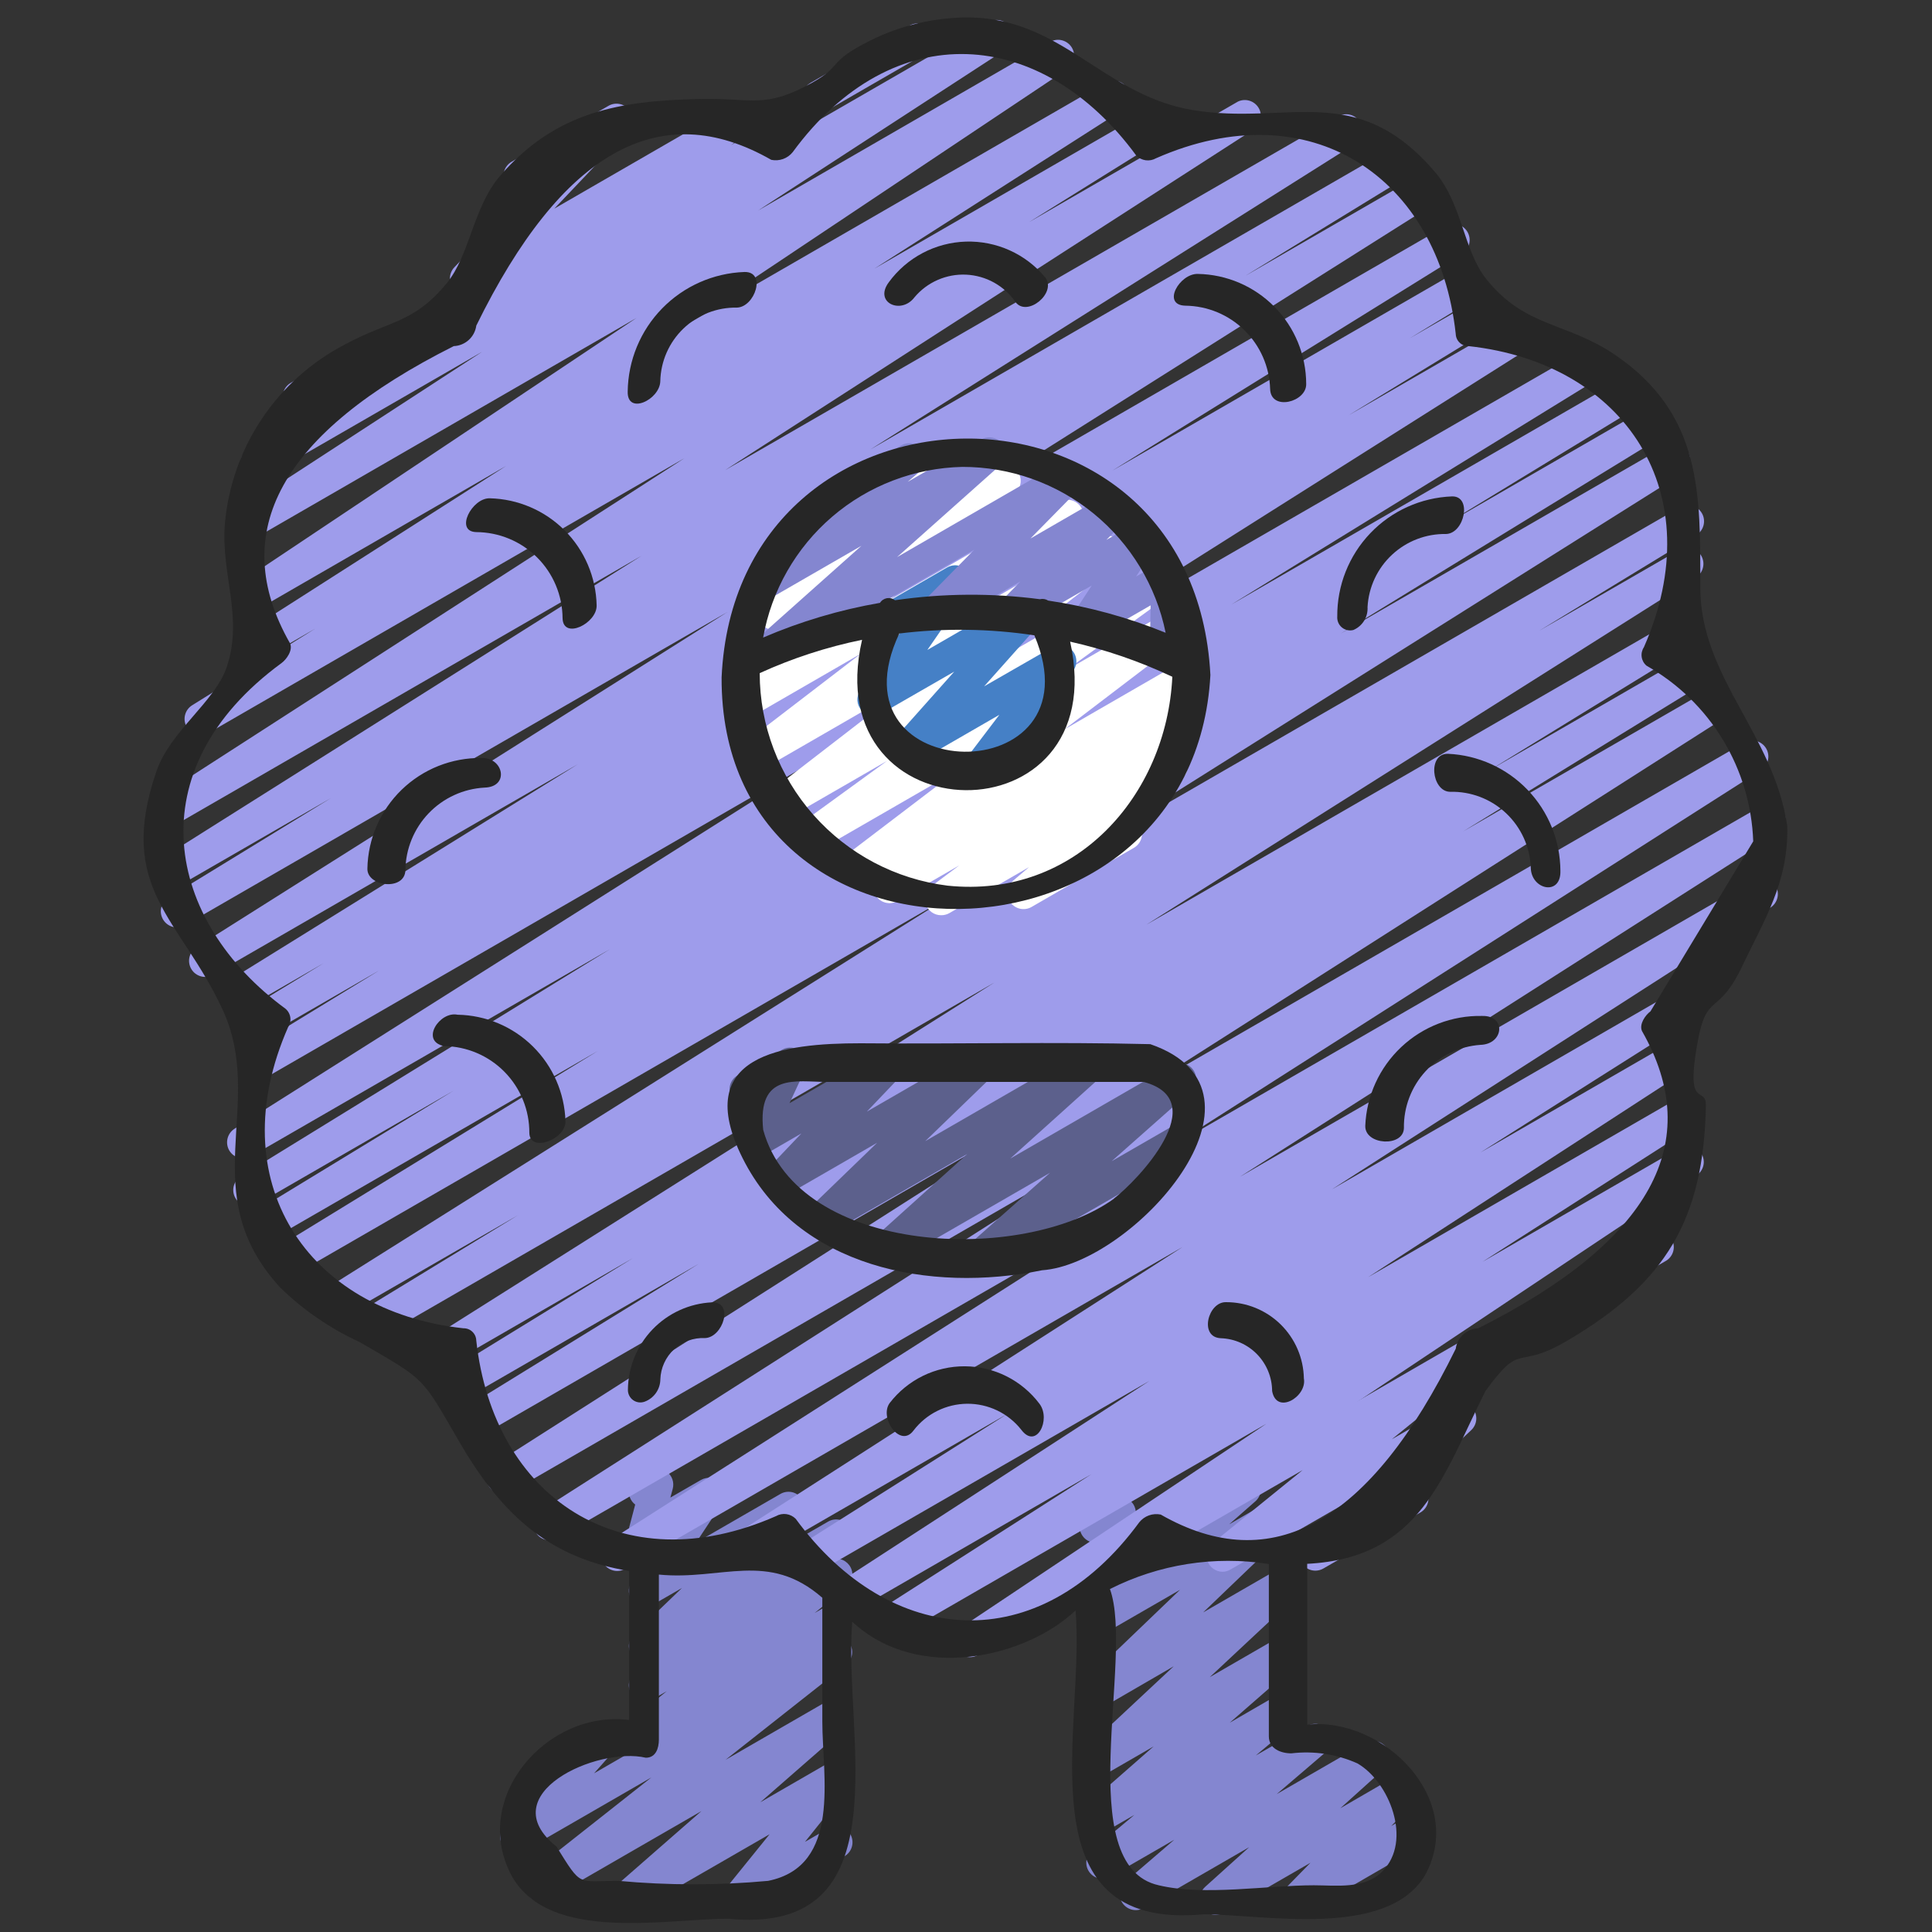 <?xml version="1.0" encoding="UTF-8"?>
<svg xmlns="http://www.w3.org/2000/svg" width="128" height="128" viewBox="0 0 128 128" fill="none">
  <rect x="0" y="0" width="128" height="128" fill="#333333" stroke="none"/>
  <path d="M41.442 126.869C41.225 126.87 41.013 126.803 40.834 126.68C40.655 126.556 40.519 126.381 40.442 126.177C40.366 125.974 40.353 125.752 40.407 125.541C40.46 125.331 40.576 125.141 40.74 124.998L46.472 119.989L36.358 125.826C36.125 125.96 35.85 126 35.588 125.94C35.326 125.879 35.097 125.722 34.946 125.5C34.795 125.277 34.733 125.006 34.774 124.74C34.814 124.474 34.953 124.234 35.164 124.066L43.155 117.76L34.737 122.618C34.518 122.744 34.261 122.789 34.012 122.744C33.763 122.698 33.538 122.566 33.378 122.37C33.218 122.174 33.133 121.927 33.138 121.674C33.143 121.421 33.238 121.177 33.406 120.988L35.262 118.891C35.05 118.848 34.856 118.742 34.706 118.586C34.556 118.431 34.456 118.233 34.421 118.02C34.385 117.806 34.416 117.587 34.508 117.392C34.599 117.196 34.749 117.033 34.935 116.924L39.334 114.383C39.553 114.256 39.81 114.212 40.059 114.257C40.308 114.302 40.533 114.435 40.693 114.63C40.854 114.827 40.94 115.074 40.935 115.328C40.93 115.582 40.834 115.825 40.666 116.015L39.358 117.487L54.869 108.527C55.102 108.396 55.377 108.357 55.637 108.418C55.897 108.48 56.125 108.637 56.275 108.858C56.425 109.08 56.487 109.35 56.447 109.614C56.408 109.879 56.27 110.119 56.062 110.287L48.068 116.593L54.869 112.668C55.099 112.534 55.37 112.491 55.63 112.547C55.89 112.602 56.119 112.753 56.274 112.969C56.428 113.185 56.497 113.451 56.465 113.715C56.434 113.979 56.305 114.222 56.105 114.396L50.372 119.405L54.869 116.809C55.085 116.685 55.336 116.641 55.581 116.683C55.825 116.726 56.048 116.852 56.209 117.04C56.371 117.229 56.461 117.468 56.465 117.716C56.47 117.964 56.387 118.206 56.233 118.4L53.333 122.027L54.842 121.158C54.963 121.081 55.099 121.029 55.241 121.006C55.383 120.983 55.528 120.988 55.668 121.023C55.807 121.057 55.939 121.119 56.054 121.205C56.169 121.292 56.265 121.4 56.337 121.525C56.409 121.649 56.455 121.787 56.473 121.93C56.49 122.073 56.478 122.218 56.438 122.356C56.398 122.494 56.331 122.623 56.239 122.734C56.148 122.845 56.036 122.937 55.908 123.004L49.438 126.72C49.222 126.845 48.97 126.89 48.725 126.848C48.48 126.806 48.257 126.68 48.095 126.491C47.933 126.302 47.842 126.063 47.838 125.814C47.834 125.565 47.917 125.323 48.072 125.129L50.987 121.525L41.975 126.72C41.814 126.817 41.63 126.868 41.442 126.869Z" fill="#8486D0"></path>
  <path d="M42.731 115.65C42.51 115.65 42.295 115.582 42.115 115.454C41.935 115.327 41.799 115.147 41.725 114.939C41.652 114.731 41.645 114.505 41.705 114.293C41.765 114.081 41.889 113.892 42.061 113.754L44.171 112.047L43.264 112.572C43.03 112.707 42.754 112.749 42.49 112.688C42.227 112.628 41.996 112.469 41.845 112.245C41.694 112.021 41.634 111.748 41.676 111.481C41.718 111.214 41.861 110.974 42.074 110.807L43.008 110.076C42.803 110.129 42.586 110.121 42.385 110.052C42.184 109.983 42.009 109.856 41.88 109.687C41.723 109.479 41.648 109.221 41.669 108.961C41.689 108.701 41.805 108.458 41.992 108.277L45.18 105.21L43.26 106.315C43.052 106.434 42.81 106.48 42.572 106.445C42.335 106.41 42.117 106.296 41.952 106.121C41.788 105.947 41.687 105.722 41.666 105.483C41.645 105.244 41.705 105.005 41.837 104.804L43.586 102.161L43.26 102.349C43.077 102.454 42.868 102.503 42.658 102.489C42.447 102.475 42.246 102.4 42.079 102.272C41.912 102.144 41.786 101.969 41.718 101.77C41.65 101.571 41.642 101.356 41.696 101.152L42.084 99.68C41.97 99.594 41.875 99.485 41.805 99.36C41.664 99.115 41.626 98.825 41.698 98.552C41.771 98.28 41.949 98.047 42.193 97.905L43.006 97.436C43.188 97.33 43.398 97.281 43.608 97.294C43.818 97.308 44.02 97.383 44.187 97.511C44.355 97.639 44.481 97.813 44.549 98.012C44.617 98.212 44.625 98.427 44.572 98.63L44.414 99.219L46.441 98.05C46.648 97.931 46.891 97.885 47.128 97.92C47.365 97.955 47.584 98.069 47.748 98.244C47.913 98.418 48.014 98.643 48.034 98.882C48.055 99.121 47.995 99.36 47.864 99.561L46.114 102.204L51.688 98.987C51.914 98.851 52.182 98.803 52.441 98.853C52.699 98.903 52.93 99.047 53.089 99.257C53.248 99.467 53.324 99.728 53.302 99.991C53.279 100.253 53.161 100.498 52.968 100.678L49.786 103.742L54.876 100.804C55.109 100.672 55.384 100.633 55.645 100.695C55.906 100.756 56.134 100.914 56.284 101.136C56.434 101.358 56.495 101.629 56.455 101.894C56.414 102.159 56.276 102.399 56.066 102.566L55.127 103.302C55.364 103.238 55.615 103.257 55.839 103.356C56.062 103.455 56.245 103.628 56.357 103.845C56.469 104.063 56.502 104.313 56.451 104.552C56.401 104.792 56.269 105.007 56.079 105.161L53.969 106.867L54.876 106.345C55.12 106.217 55.403 106.189 55.667 106.265C55.932 106.342 56.156 106.518 56.294 106.756C56.431 106.994 56.472 107.276 56.406 107.543C56.341 107.811 56.175 108.042 55.942 108.19L43.27 115.505C43.107 115.601 42.92 115.651 42.731 115.65Z" fill="#8486D0"></path>
  <path d="M80.557 126.869C80.341 126.869 80.131 126.804 79.953 126.682C79.775 126.56 79.639 126.387 79.562 126.186C79.484 125.984 79.47 125.765 79.52 125.555C79.57 125.345 79.682 125.156 79.842 125.011L82.76 122.381L75.782 126.409C75.552 126.541 75.281 126.583 75.022 126.526C74.762 126.469 74.534 126.318 74.38 126.101C74.226 125.885 74.159 125.619 74.191 125.355C74.223 125.092 74.353 124.85 74.554 124.676L77.798 121.888L73.559 124.333C73.329 124.463 73.057 124.503 72.799 124.444C72.54 124.385 72.313 124.232 72.161 124.015C72.009 123.797 71.944 123.531 71.978 123.268C72.011 123.005 72.142 122.764 72.344 122.592L75.153 120.245L73.131 121.41C72.901 121.549 72.627 121.596 72.364 121.542C72.1 121.488 71.867 121.337 71.711 121.118C71.555 120.899 71.487 120.63 71.52 120.363C71.554 120.097 71.687 119.853 71.893 119.68L76.429 115.706L73.129 117.611C72.901 117.747 72.632 117.793 72.372 117.741C72.112 117.689 71.881 117.543 71.723 117.33C71.566 117.117 71.493 116.853 71.519 116.59C71.546 116.326 71.669 116.082 71.866 115.904L77.76 110.396L73.131 113.082C72.905 113.21 72.64 113.252 72.385 113.199C72.131 113.146 71.905 113.003 71.749 112.795C71.593 112.587 71.518 112.329 71.539 112.07C71.56 111.811 71.674 111.568 71.861 111.388L78.178 105.329L73.131 108.241C72.902 108.372 72.632 108.413 72.374 108.357C72.117 108.301 71.889 108.151 71.735 107.937C71.581 107.723 71.513 107.459 71.542 107.197C71.571 106.935 71.696 106.693 71.893 106.517L73.63 104.996L73.131 105.282C72.94 105.393 72.719 105.442 72.499 105.421C72.279 105.401 72.071 105.313 71.903 105.17C71.735 105.026 71.616 104.834 71.562 104.62C71.508 104.406 71.521 104.18 71.601 103.974L72.296 102.172C72.034 102.093 71.812 101.917 71.674 101.681C71.603 101.56 71.558 101.426 71.539 101.286C71.521 101.147 71.53 101.006 71.566 100.87C71.602 100.735 71.665 100.608 71.75 100.497C71.836 100.385 71.942 100.292 72.064 100.222L73.651 99.309C73.843 99.2 74.064 99.152 74.283 99.172C74.503 99.193 74.711 99.28 74.88 99.422C75.047 99.565 75.166 99.757 75.22 99.971C75.274 100.185 75.26 100.411 75.181 100.617L74.677 101.926L81.931 97.743C82.16 97.61 82.431 97.567 82.69 97.622C82.95 97.678 83.179 97.828 83.333 98.044C83.488 98.259 83.557 98.525 83.526 98.788C83.496 99.052 83.368 99.294 83.168 99.469L81.436 100.99L84.753 99.07C84.979 98.932 85.248 98.882 85.508 98.932C85.769 98.981 86.001 99.125 86.161 99.337C86.32 99.548 86.396 99.811 86.372 100.075C86.349 100.339 86.228 100.584 86.033 100.764L79.714 106.825L84.779 103.902C85.006 103.766 85.276 103.719 85.535 103.771C85.795 103.823 86.026 103.97 86.184 104.183C86.341 104.396 86.414 104.659 86.388 104.923C86.362 105.187 86.238 105.431 86.042 105.609L80.151 111.115L84.796 108.433C85.025 108.302 85.295 108.26 85.553 108.317C85.811 108.373 86.039 108.523 86.193 108.738C86.347 108.953 86.415 109.217 86.385 109.48C86.355 109.742 86.229 109.984 86.031 110.159L81.476 114.133L84.791 112.213C85.022 112.083 85.294 112.044 85.552 112.102C85.811 112.161 86.038 112.314 86.19 112.532C86.342 112.749 86.407 113.015 86.373 113.278C86.34 113.541 86.209 113.782 86.007 113.954L83.2 116.305L86.613 114.347C86.843 114.217 87.113 114.176 87.371 114.234C87.628 114.291 87.855 114.442 88.008 114.657C88.161 114.873 88.229 115.137 88.198 115.399C88.167 115.661 88.04 115.903 87.842 116.077L84.587 118.863L90.47 115.467C90.697 115.343 90.961 115.307 91.213 115.363C91.465 115.42 91.688 115.566 91.841 115.774C91.993 115.983 92.065 116.24 92.042 116.497C92.02 116.754 91.905 116.994 91.718 117.173L88.8 119.802L92.484 117.668C92.707 117.541 92.969 117.499 93.221 117.549C93.472 117.599 93.698 117.738 93.855 117.941C94.013 118.144 94.091 118.397 94.078 118.653C94.064 118.909 93.958 119.152 93.779 119.337L92.173 120.979L93.24 120.361C93.361 120.283 93.497 120.232 93.639 120.208C93.781 120.185 93.926 120.19 94.066 120.225C94.205 120.259 94.337 120.321 94.452 120.407C94.567 120.494 94.663 120.602 94.735 120.727C94.807 120.851 94.853 120.989 94.871 121.132C94.888 121.275 94.876 121.42 94.836 121.558C94.796 121.696 94.728 121.825 94.637 121.936C94.546 122.047 94.434 122.139 94.306 122.206L86.515 126.72C86.292 126.849 86.03 126.892 85.777 126.843C85.525 126.793 85.298 126.654 85.14 126.451C84.982 126.247 84.903 125.994 84.917 125.737C84.931 125.48 85.038 125.236 85.218 125.052L86.822 123.413L81.09 126.72C80.929 126.817 80.745 126.868 80.557 126.869Z" fill="#8486D0"></path>
  <path d="M98.844 90.027C98.61 90.026 98.382 89.948 98.197 89.805C98.011 89.662 97.878 89.463 97.817 89.236C97.757 89.01 97.772 88.77 97.861 88.554C97.95 88.337 98.108 88.156 98.31 88.038L109.254 81.719C109.376 81.642 109.512 81.591 109.654 81.567C109.795 81.544 109.941 81.549 110.08 81.584C110.22 81.618 110.351 81.68 110.467 81.766C110.582 81.853 110.678 81.961 110.75 82.086C110.822 82.21 110.868 82.348 110.886 82.491C110.903 82.634 110.891 82.779 110.851 82.917C110.811 83.055 110.743 83.184 110.652 83.295C110.561 83.406 110.449 83.498 110.321 83.565L99.377 89.884C99.215 89.978 99.031 90.027 98.844 90.027Z" fill="#9E9CEB"></path>
  <path d="M81.005 104.134C80.784 104.134 80.57 104.066 80.39 103.939C80.21 103.812 80.074 103.632 80 103.424C79.927 103.217 79.919 102.991 79.979 102.779C80.038 102.567 80.162 102.379 80.333 102.24L86.306 97.395L77.374 102.551C77.13 102.679 76.847 102.707 76.582 102.631C76.318 102.554 76.094 102.378 75.956 102.14C75.818 101.902 75.778 101.62 75.843 101.353C75.909 101.085 76.075 100.854 76.307 100.706L96.981 88.76C97.214 88.626 97.488 88.584 97.75 88.644C98.012 88.703 98.241 88.859 98.393 89.08C98.545 89.302 98.608 89.572 98.569 89.838C98.531 90.103 98.393 90.344 98.184 90.513L92.211 95.356L96.188 93.06C96.415 92.922 96.686 92.874 96.947 92.925C97.208 92.976 97.441 93.123 97.599 93.337C97.757 93.55 97.83 93.815 97.803 94.08C97.776 94.345 97.651 94.59 97.453 94.767L93.769 98.234C93.92 98.261 94.064 98.321 94.189 98.41C94.315 98.499 94.42 98.614 94.496 98.748C94.637 98.993 94.676 99.284 94.603 99.557C94.529 99.83 94.351 100.063 94.106 100.205L87.693 103.908C87.466 104.044 87.196 104.091 86.936 104.039C86.676 103.987 86.445 103.84 86.288 103.627C86.13 103.415 86.057 103.151 86.084 102.887C86.11 102.624 86.233 102.379 86.43 102.202L89.306 99.496L81.536 103.977C81.376 104.076 81.193 104.13 81.005 104.134Z" fill="#9E9CEB"></path>
  <path d="M54.225 7.484C53.99 7.484 53.762 7.406 53.576 7.263C53.389 7.12 53.256 6.92 53.195 6.693C53.134 6.466 53.15 6.226 53.24 6.009C53.33 5.792 53.488 5.611 53.692 5.493L60.305 1.673C60.549 1.545 60.833 1.517 61.097 1.593C61.361 1.67 61.585 1.846 61.723 2.084C61.861 2.322 61.901 2.604 61.836 2.871C61.77 3.139 61.604 3.37 61.372 3.518L54.758 7.339C54.596 7.433 54.413 7.483 54.225 7.484Z" fill="#9E9CEB"></path>
  <path d="M64.252 109.792C64.023 109.792 63.8 109.718 63.616 109.582C63.433 109.445 63.298 109.253 63.232 109.034C63.165 108.815 63.171 108.58 63.249 108.365C63.326 108.15 63.47 107.965 63.661 107.838L83.895 94.332L59.27 108.548C59.029 108.683 58.745 108.719 58.478 108.649C58.211 108.578 57.982 108.407 57.838 108.171C57.695 107.935 57.649 107.653 57.709 107.383C57.77 107.114 57.933 106.878 58.163 106.726L72.32 97.664L56.386 106.863C56.145 107.003 55.859 107.043 55.589 106.975C55.319 106.907 55.087 106.736 54.941 106.499C54.795 106.262 54.748 105.977 54.81 105.705C54.871 105.433 55.037 105.197 55.27 105.045L76.143 91.494L53.798 104.388C53.678 104.461 53.545 104.509 53.407 104.53C53.268 104.551 53.127 104.545 52.991 104.512C52.855 104.478 52.727 104.418 52.614 104.335C52.501 104.252 52.405 104.148 52.333 104.028C52.26 103.908 52.212 103.775 52.191 103.636C52.17 103.498 52.176 103.356 52.209 103.22C52.243 103.084 52.303 102.956 52.386 102.843C52.469 102.73 52.573 102.635 52.693 102.562L66.709 93.692L50.408 103.102C50.168 103.239 49.883 103.277 49.614 103.208C49.346 103.138 49.115 102.967 48.971 102.731C48.826 102.494 48.779 102.211 48.84 101.94C48.901 101.67 49.065 101.434 49.297 101.282L78.353 82.615L41.446 103.925C41.205 104.072 40.914 104.117 40.639 104.05C40.364 103.982 40.128 103.809 39.981 103.567C39.834 103.325 39.789 103.035 39.856 102.76C39.924 102.485 40.097 102.248 40.339 102.101L75.947 79.386L36.939 101.907C36.697 102.045 36.411 102.083 36.142 102.014C35.873 101.944 35.641 101.772 35.497 101.534C35.353 101.296 35.307 101.011 35.37 100.74C35.433 100.469 35.599 100.233 35.834 100.083L75.093 75.029L33.837 98.846C33.595 98.984 33.309 99.022 33.04 98.952C32.771 98.883 32.539 98.71 32.395 98.472C32.251 98.235 32.206 97.95 32.269 97.679C32.331 97.408 32.498 97.172 32.732 97.022L72.523 71.646L31.889 95.112C31.647 95.24 31.366 95.27 31.103 95.196C30.84 95.122 30.615 94.95 30.475 94.715C30.335 94.48 30.291 94.2 30.351 93.934C30.412 93.667 30.572 93.434 30.799 93.282L46.293 83.733L31.206 92.444C30.964 92.575 30.681 92.608 30.416 92.535C30.15 92.462 29.923 92.289 29.782 92.053C29.641 91.816 29.597 91.534 29.659 91.266C29.721 90.998 29.884 90.764 30.114 90.613L41.922 83.36L30.554 89.922C30.313 90.051 30.031 90.082 29.768 90.01C29.504 89.937 29.279 89.766 29.138 89.532C28.996 89.299 28.95 89.019 29.009 88.752C29.068 88.486 29.227 88.251 29.453 88.098L65.884 65.094L24.96 88.717C24.718 88.846 24.435 88.877 24.171 88.803C23.906 88.73 23.68 88.557 23.54 88.321C23.4 88.085 23.356 87.803 23.418 87.536C23.48 87.268 23.642 87.035 23.872 86.884L34.325 80.506L22.445 87.364C22.204 87.493 21.922 87.525 21.659 87.452C21.396 87.379 21.17 87.209 21.029 86.975C20.888 86.741 20.842 86.462 20.9 86.195C20.959 85.928 21.118 85.694 21.344 85.54L62.895 59.405L19.413 84.506C19.17 84.65 18.88 84.693 18.605 84.623C18.331 84.554 18.096 84.379 17.951 84.135C17.806 83.892 17.764 83.602 17.833 83.328C17.902 83.053 18.078 82.818 18.321 82.673L39.603 69.632L17.944 82.133C17.701 82.263 17.419 82.294 17.154 82.22C16.89 82.146 16.664 81.973 16.523 81.737C16.383 81.501 16.34 81.22 16.401 80.952C16.463 80.685 16.626 80.451 16.855 80.301L30.052 72.26L17.067 79.759C16.824 79.904 16.533 79.946 16.259 79.877C15.985 79.807 15.749 79.632 15.604 79.389C15.459 79.146 15.417 78.855 15.486 78.581C15.556 78.307 15.731 78.071 15.974 77.926L40.395 62.895L16.64 76.608C16.398 76.746 16.113 76.784 15.843 76.715C15.574 76.645 15.343 76.472 15.198 76.235C15.054 75.997 15.009 75.712 15.072 75.441C15.134 75.17 15.301 74.934 15.535 74.784L55.362 49.598L17.457 71.484C17.214 71.628 16.923 71.67 16.649 71.6C16.375 71.531 16.139 71.355 15.995 71.112C15.85 70.868 15.808 70.577 15.878 70.303C15.948 70.029 16.124 69.794 16.367 69.649L25.141 64.284L18.155 68.316C17.913 68.445 17.63 68.476 17.365 68.402C17.101 68.329 16.875 68.156 16.735 67.919C16.595 67.683 16.551 67.402 16.613 67.135C16.674 66.867 16.837 66.634 17.067 66.483L21.444 63.812L16.188 66.846C15.946 66.979 15.662 67.013 15.395 66.941C15.129 66.869 14.9 66.697 14.758 66.46C14.616 66.223 14.572 65.941 14.634 65.672C14.696 65.403 14.86 65.168 15.091 65.018L38.27 50.641L14.095 64.597C13.854 64.726 13.573 64.757 13.309 64.685C13.046 64.613 12.82 64.442 12.679 64.208C12.538 63.974 12.492 63.694 12.55 63.428C12.609 63.161 12.768 62.926 12.994 62.773L48.194 40.548L12.224 61.316C11.982 61.446 11.699 61.477 11.434 61.403C11.17 61.329 10.944 61.156 10.804 60.92C10.664 60.684 10.62 60.403 10.682 60.135C10.744 59.868 10.906 59.634 11.136 59.484L21.916 52.881L11.505 58.891C11.264 59.023 10.981 59.058 10.715 58.986C10.449 58.915 10.221 58.743 10.078 58.508C9.936 58.272 9.89 57.991 9.95 57.722C10.011 57.454 10.173 57.219 10.402 57.067L42.5 36.824L11.373 54.792C11.132 54.925 10.85 54.959 10.584 54.889C10.319 54.818 10.091 54.648 9.948 54.413C9.805 54.179 9.758 53.898 9.817 53.63C9.876 53.361 10.036 53.126 10.264 52.973L45.34 30.36L13.843 48.546C13.601 48.691 13.31 48.735 13.036 48.666C12.761 48.597 12.525 48.422 12.38 48.179C12.234 47.937 12.191 47.646 12.26 47.371C12.329 47.097 12.504 46.861 12.747 46.716L20.877 41.653L18.232 43.181C17.991 43.313 17.708 43.348 17.443 43.277C17.177 43.206 16.95 43.036 16.807 42.801C16.664 42.567 16.617 42.286 16.675 42.018C16.734 41.75 16.894 41.514 17.122 41.361L33.528 30.872L17.165 40.32C16.926 40.451 16.645 40.485 16.382 40.415C16.119 40.346 15.892 40.178 15.748 39.947C15.604 39.715 15.554 39.438 15.608 39.171C15.663 38.904 15.818 38.668 16.041 38.511L42.178 21.06L16.651 35.8C16.411 35.932 16.129 35.966 15.864 35.896C15.599 35.827 15.371 35.657 15.227 35.424C15.084 35.19 15.036 34.91 15.093 34.642C15.15 34.374 15.309 34.139 15.535 33.984L31.945 23.305L17.521 31.625C17.292 31.756 17.022 31.797 16.764 31.741C16.506 31.684 16.278 31.534 16.124 31.32C15.97 31.105 15.902 30.84 15.932 30.578C15.961 30.315 16.088 30.073 16.286 29.899L19.32 27.247C19.147 27.161 19.001 27.03 18.897 26.869C18.793 26.706 18.734 26.519 18.728 26.327C18.721 26.134 18.767 25.944 18.861 25.775C18.954 25.607 19.091 25.466 19.258 25.37L25.871 21.549C26.1 21.418 26.37 21.376 26.628 21.433C26.886 21.489 27.114 21.639 27.268 21.854C27.422 22.069 27.49 22.333 27.46 22.595C27.43 22.858 27.304 23.1 27.106 23.275L25.918 24.309L65.532 1.451C65.772 1.322 66.052 1.29 66.314 1.361C66.577 1.432 66.803 1.601 66.945 1.833C67.088 2.065 67.136 2.343 67.08 2.609C67.024 2.876 66.869 3.111 66.645 3.266L50.219 13.952L69.576 2.773C69.816 2.639 70.098 2.602 70.364 2.671C70.629 2.739 70.859 2.907 71.004 3.14C71.149 3.373 71.198 3.653 71.142 3.921C71.086 4.19 70.929 4.427 70.703 4.582L44.561 22.037L73.231 5.485C73.472 5.343 73.76 5.302 74.031 5.371C74.302 5.439 74.536 5.611 74.681 5.85C74.827 6.089 74.873 6.376 74.809 6.648C74.745 6.921 74.577 7.157 74.34 7.307L57.939 17.794L75.196 7.831C75.438 7.692 75.725 7.653 75.996 7.723C76.266 7.793 76.499 7.966 76.643 8.206C76.787 8.446 76.831 8.732 76.766 9.004C76.701 9.276 76.531 9.511 76.294 9.66L68.173 14.72L82.018 6.729C82.255 6.617 82.525 6.597 82.776 6.672C83.027 6.747 83.242 6.912 83.379 7.135C83.517 7.358 83.567 7.624 83.521 7.882C83.475 8.14 83.336 8.372 83.13 8.533L48.045 31.147L88.666 7.706C88.907 7.57 89.192 7.534 89.46 7.605C89.728 7.676 89.957 7.848 90.1 8.085C90.243 8.323 90.289 8.606 90.226 8.876C90.164 9.146 89.999 9.381 89.766 9.532L57.67 29.775L92.147 9.871C92.39 9.737 92.675 9.702 92.942 9.775C93.21 9.847 93.438 10.021 93.58 10.259C93.722 10.497 93.765 10.781 93.701 11.051C93.637 11.32 93.471 11.554 93.237 11.704L82.492 18.285L93.888 11.706C94.13 11.57 94.415 11.534 94.682 11.605C94.95 11.676 95.18 11.848 95.323 12.085C95.466 12.323 95.511 12.606 95.449 12.876C95.386 13.146 95.221 13.381 94.989 13.532L59.776 35.763L95.787 14.967C96.028 14.834 96.313 14.8 96.579 14.872C96.846 14.944 97.074 15.116 97.216 15.353C97.358 15.59 97.403 15.873 97.341 16.142C97.279 16.411 97.115 16.645 96.883 16.796L73.707 31.174L96.693 17.905C96.936 17.771 97.221 17.737 97.488 17.809C97.756 17.881 97.984 18.055 98.126 18.293C98.268 18.531 98.311 18.815 98.247 19.085C98.183 19.354 98.017 19.588 97.784 19.738L93.402 22.411L97.028 20.322C97.271 20.184 97.559 20.146 97.829 20.218C98.1 20.289 98.331 20.464 98.474 20.705C98.617 20.945 98.659 21.232 98.592 21.504C98.525 21.776 98.354 22.01 98.116 22.157L89.338 27.52L100.077 21.32C100.319 21.174 100.609 21.13 100.884 21.197C101.159 21.265 101.396 21.439 101.542 21.681C101.689 21.923 101.733 22.214 101.666 22.488C101.598 22.763 101.424 23 101.182 23.147L61.361 48.32L104.922 23.181C105.164 23.047 105.449 23.012 105.717 23.085C105.984 23.157 106.213 23.331 106.354 23.569C106.496 23.807 106.54 24.091 106.476 24.36C106.412 24.63 106.245 24.864 106.012 25.013L81.568 40.06L107.437 25.126C107.68 24.988 107.967 24.95 108.238 25.022C108.508 25.094 108.74 25.268 108.882 25.509C109.025 25.75 109.068 26.037 109.001 26.308C108.934 26.58 108.763 26.814 108.525 26.961L95.394 34.961L109.06 27.068C109.181 26.996 109.314 26.949 109.453 26.929C109.592 26.908 109.733 26.916 109.869 26.95C110.005 26.985 110.133 27.046 110.245 27.13C110.357 27.213 110.452 27.319 110.524 27.439C110.595 27.559 110.643 27.693 110.663 27.832C110.683 27.97 110.676 28.112 110.641 28.247C110.607 28.383 110.546 28.511 110.462 28.624C110.378 28.736 110.273 28.831 110.153 28.902L88.819 41.98L110.385 29.53C110.626 29.397 110.909 29.363 111.175 29.434C111.441 29.505 111.669 29.677 111.812 29.912C111.954 30.148 112 30.43 111.94 30.698C111.879 30.967 111.718 31.202 111.488 31.354L69.952 57.483L111.339 33.589C111.581 33.464 111.862 33.435 112.124 33.51C112.386 33.585 112.61 33.757 112.749 33.992C112.888 34.226 112.932 34.505 112.871 34.771C112.811 35.037 112.651 35.27 112.425 35.422L101.973 41.79L111.238 36.442C111.481 36.295 111.771 36.251 112.046 36.319C112.32 36.387 112.557 36.561 112.703 36.803C112.849 37.045 112.893 37.336 112.825 37.61C112.758 37.885 112.583 38.121 112.341 38.268L75.947 61.267L109.564 41.854C109.805 41.727 110.087 41.697 110.35 41.771C110.613 41.845 110.838 42.017 110.977 42.252C111.117 42.486 111.162 42.766 111.101 43.033C111.041 43.299 110.881 43.532 110.654 43.684L98.799 50.963L111.358 43.71C111.478 43.638 111.611 43.591 111.75 43.571C111.889 43.55 112.03 43.558 112.166 43.592C112.302 43.626 112.429 43.687 112.542 43.771C112.654 43.855 112.749 43.96 112.82 44.08C112.892 44.2 112.939 44.334 112.96 44.472C112.98 44.611 112.972 44.752 112.938 44.888C112.904 45.024 112.843 45.151 112.759 45.264C112.675 45.376 112.57 45.471 112.45 45.542L96.947 55.078L113.325 45.626C113.566 45.491 113.85 45.455 114.117 45.525C114.384 45.596 114.613 45.767 114.757 46.003C114.9 46.239 114.947 46.521 114.886 46.791C114.825 47.06 114.663 47.295 114.432 47.447L74.643 72.826L115.584 49.188C115.825 49.058 116.107 49.025 116.371 49.096C116.635 49.168 116.862 49.339 117.004 49.573C117.146 49.807 117.193 50.087 117.134 50.355C117.075 50.622 116.916 50.857 116.689 51.01L77.44 76.058L116.681 53.404C116.922 53.257 117.213 53.212 117.488 53.279C117.762 53.347 117.999 53.52 118.146 53.762C118.293 54.004 118.338 54.294 118.27 54.569C118.203 54.844 118.03 55.081 117.788 55.228L82.161 77.958L116.181 58.312C116.423 58.171 116.71 58.13 116.981 58.199C117.253 58.267 117.486 58.439 117.632 58.678C117.777 58.917 117.823 59.204 117.759 59.476C117.695 59.748 117.527 59.985 117.291 60.134L88.254 78.79L110.982 65.666C111.225 65.52 111.515 65.475 111.79 65.543C112.065 65.611 112.301 65.784 112.448 66.027C112.595 66.269 112.639 66.559 112.571 66.834C112.504 67.109 112.33 67.346 112.087 67.492L98.086 76.354L110.402 69.244C110.643 69.109 110.926 69.073 111.192 69.143C111.459 69.213 111.688 69.383 111.832 69.618C111.976 69.853 112.023 70.134 111.964 70.403C111.905 70.672 111.745 70.908 111.516 71.061L90.637 84.619L111.255 72.715C111.496 72.582 111.779 72.548 112.044 72.619C112.309 72.689 112.537 72.86 112.68 73.094C112.823 73.329 112.87 73.609 112.811 73.877C112.753 74.146 112.593 74.381 112.365 74.534L98.219 83.599L111.268 76.064C111.508 75.921 111.795 75.879 112.066 75.945C112.337 76.011 112.571 76.181 112.719 76.418C112.866 76.655 112.915 76.94 112.854 77.213C112.794 77.485 112.629 77.723 112.395 77.875L76.768 101.655C76.868 101.895 76.878 102.162 76.795 102.408C76.712 102.654 76.542 102.861 76.318 102.991L64.798 109.647C64.632 109.744 64.444 109.794 64.252 109.792Z" fill="#9E9CEB"></path>
  <path d="M30.479 22.278C30.254 22.276 30.036 22.203 29.855 22.069C29.674 21.936 29.54 21.748 29.472 21.534C29.404 21.32 29.406 21.089 29.477 20.876C29.548 20.662 29.684 20.477 29.867 20.346L31.068 19.492C30.877 19.524 30.681 19.505 30.501 19.437C30.32 19.368 30.161 19.252 30.04 19.102C29.881 18.901 29.8 18.649 29.811 18.392C29.823 18.136 29.927 17.893 30.104 17.707L34.987 12.561H34.968C34.846 12.632 34.712 12.679 34.572 12.698C34.433 12.717 34.291 12.708 34.155 12.672C34.019 12.636 33.892 12.574 33.78 12.488C33.668 12.403 33.575 12.296 33.504 12.174C33.434 12.052 33.388 11.918 33.37 11.778C33.352 11.639 33.362 11.497 33.399 11.361C33.435 11.226 33.499 11.098 33.585 10.987C33.671 10.876 33.779 10.783 33.901 10.714L40.316 7.01C40.538 6.883 40.798 6.84 41.049 6.889C41.3 6.938 41.525 7.075 41.683 7.276C41.841 7.477 41.922 7.728 41.911 7.983C41.899 8.239 41.797 8.482 41.621 8.668L36.725 13.822L47.962 7.334C48.198 7.202 48.476 7.164 48.74 7.23C49.003 7.295 49.231 7.458 49.379 7.686C49.526 7.913 49.581 8.189 49.533 8.455C49.484 8.722 49.336 8.961 49.118 9.122L48.427 9.621L50.592 8.371C50.836 8.244 51.119 8.215 51.384 8.292C51.648 8.369 51.872 8.544 52.01 8.783C52.148 9.021 52.188 9.303 52.123 9.57C52.057 9.837 51.891 10.069 51.659 10.216L31.012 22.136C30.851 22.23 30.666 22.279 30.479 22.278Z" fill="#9E9CEB"></path>
  <path d="M62.347 60.636C62.123 60.636 61.905 60.565 61.723 60.434C61.541 60.303 61.406 60.119 61.335 59.906C61.264 59.694 61.262 59.465 61.328 59.251C61.395 59.037 61.528 58.85 61.707 58.716L63.558 57.331L59.454 59.699C59.216 59.833 58.937 59.87 58.673 59.804C58.409 59.738 58.18 59.574 58.033 59.344C57.886 59.115 57.833 58.838 57.883 58.57C57.934 58.303 58.086 58.065 58.306 57.905L58.863 57.513L57.032 58.579C56.798 58.709 56.523 58.746 56.263 58.683C56.002 58.62 55.775 58.461 55.627 58.237C55.478 58.014 55.419 57.743 55.462 57.478C55.504 57.214 55.644 56.974 55.855 56.809L63.42 51.048L54.172 56.382C53.935 56.516 53.657 56.555 53.392 56.491C53.128 56.427 52.898 56.264 52.75 56.036C52.602 55.808 52.546 55.532 52.595 55.264C52.643 54.997 52.792 54.758 53.011 54.596L58.771 50.411L52.29 54.15C52.056 54.284 51.78 54.324 51.518 54.263C51.255 54.201 51.026 54.042 50.876 53.819C50.726 53.595 50.666 53.323 50.708 53.056C50.75 52.79 50.892 52.55 51.104 52.384L60.107 45.431L50.615 50.91C50.381 51.045 50.103 51.087 49.84 51.025C49.576 50.963 49.345 50.804 49.195 50.578C49.044 50.353 48.985 50.079 49.03 49.812C49.074 49.544 49.218 49.304 49.434 49.139L57.037 43.307L49.783 47.496C49.553 47.628 49.282 47.669 49.023 47.611C48.764 47.553 48.536 47.401 48.383 47.184C48.23 46.967 48.164 46.701 48.197 46.438C48.23 46.174 48.36 45.933 48.561 45.76L56.9 38.675L51.819 41.608C51.587 41.739 51.315 41.778 51.055 41.718C50.796 41.657 50.569 41.503 50.418 41.284C50.267 41.065 50.203 40.797 50.24 40.534C50.276 40.27 50.409 40.029 50.613 39.859L55.093 36.213C55.013 36.14 54.946 36.054 54.893 35.959C54.752 35.715 54.714 35.425 54.786 35.152C54.859 34.879 55.037 34.646 55.281 34.505L61.92 30.665C62.152 30.534 62.424 30.495 62.683 30.555C62.942 30.616 63.17 30.77 63.321 30.989C63.472 31.208 63.535 31.476 63.499 31.739C63.463 32.003 63.33 32.243 63.125 32.414L62.285 33.099L66.037 30.933C66.267 30.805 66.537 30.765 66.794 30.824C67.052 30.882 67.278 31.034 67.43 31.25C67.582 31.465 67.649 31.73 67.617 31.991C67.586 32.253 67.459 32.494 67.26 32.668L58.914 39.761L70.187 33.254C70.421 33.119 70.699 33.078 70.963 33.139C71.226 33.201 71.457 33.361 71.607 33.586C71.758 33.811 71.817 34.085 71.772 34.353C71.728 34.62 71.584 34.86 71.368 35.025L63.787 40.845L72.806 35.627C73.04 35.493 73.316 35.453 73.579 35.515C73.841 35.576 74.07 35.735 74.221 35.958C74.371 36.182 74.431 36.454 74.389 36.721C74.346 36.987 74.205 37.227 73.993 37.393L64.981 44.354L75.221 38.449C75.458 38.315 75.737 38.276 76.001 38.34C76.265 38.404 76.495 38.567 76.643 38.795C76.791 39.023 76.847 39.299 76.798 39.567C76.75 39.834 76.601 40.073 76.382 40.235L70.622 44.42L76.9 40.794C77.135 40.661 77.411 40.622 77.673 40.684C77.935 40.747 78.164 40.906 78.313 41.13C78.463 41.355 78.522 41.627 78.478 41.893C78.435 42.159 78.293 42.399 78.08 42.564L70.522 48.324L78.338 43.812C78.576 43.673 78.859 43.632 79.126 43.696C79.394 43.761 79.627 43.927 79.775 44.159C79.923 44.391 79.976 44.672 79.922 44.942C79.868 45.212 79.712 45.451 79.486 45.608L78.43 46.353C78.667 46.306 78.913 46.34 79.127 46.45C79.342 46.561 79.513 46.741 79.612 46.961C79.712 47.181 79.733 47.429 79.673 47.663C79.613 47.897 79.476 48.104 79.283 48.25L77.288 49.743C77.505 49.67 77.739 49.669 77.956 49.74C78.173 49.812 78.361 49.952 78.492 50.14C78.645 50.357 78.713 50.624 78.68 50.888C78.647 51.152 78.517 51.394 78.315 51.567L75.115 54.315C75.279 54.407 75.416 54.541 75.512 54.703C75.608 54.865 75.659 55.05 75.66 55.238C75.661 55.426 75.613 55.611 75.519 55.775C75.426 55.938 75.29 56.074 75.127 56.169L68.337 60.092C68.107 60.222 67.837 60.263 67.579 60.205C67.321 60.147 67.093 59.996 66.94 59.78C66.788 59.565 66.72 59.3 66.752 59.037C66.783 58.775 66.911 58.533 67.11 58.359L68.177 57.449L62.899 60.495C62.731 60.591 62.54 60.64 62.347 60.636Z" fill="white"></path>
  <path d="M64.717 52.154C64.519 52.154 64.325 52.098 64.156 51.994C63.987 51.89 63.851 51.741 63.763 51.564C63.674 51.387 63.637 51.188 63.654 50.991C63.672 50.794 63.745 50.605 63.864 50.447L66.21 47.358L60.542 50.63C60.322 50.756 60.066 50.799 59.817 50.753C59.569 50.707 59.345 50.574 59.185 50.378C59.026 50.182 58.941 49.936 58.946 49.683C58.951 49.431 59.045 49.188 59.213 48.998L63.221 44.497L58.402 47.27C58.192 47.391 57.948 47.437 57.709 47.4C57.47 47.363 57.25 47.246 57.086 47.069C56.922 46.891 56.824 46.663 56.807 46.421C56.789 46.18 56.855 45.94 56.992 45.741L59.71 41.813L59.443 41.965C59.199 42.092 58.916 42.121 58.652 42.044C58.387 41.967 58.163 41.792 58.025 41.553C57.888 41.315 57.847 41.033 57.913 40.766C57.978 40.499 58.144 40.267 58.377 40.12L62.75 37.594C62.96 37.473 63.204 37.427 63.443 37.464C63.682 37.501 63.902 37.618 64.066 37.795C64.23 37.973 64.328 38.202 64.345 38.443C64.362 38.684 64.297 38.924 64.16 39.123L61.44 43.061L67.883 39.339C68.102 39.212 68.36 39.167 68.609 39.213C68.859 39.259 69.084 39.393 69.244 39.589C69.404 39.786 69.488 40.033 69.482 40.287C69.477 40.541 69.381 40.784 69.212 40.973L65.203 45.47L69.715 42.88C69.928 42.758 70.177 42.714 70.418 42.754C70.66 42.794 70.881 42.917 71.043 43.1C71.206 43.284 71.3 43.519 71.31 43.764C71.32 44.009 71.245 44.25 71.098 44.446L68.732 47.569C68.979 47.489 69.248 47.503 69.486 47.607C69.724 47.712 69.916 47.899 70.025 48.135C70.135 48.371 70.155 48.639 70.081 48.888C70.007 49.138 69.844 49.351 69.624 49.489L65.25 52.015C65.088 52.108 64.904 52.156 64.717 52.154Z" fill="#4580C6"></path>
  <path d="M65.043 84.203C64.827 84.203 64.615 84.137 64.437 84.014C64.259 83.891 64.123 83.717 64.046 83.515C63.969 83.312 63.955 83.092 64.007 82.881C64.059 82.671 64.173 82.482 64.335 82.338L69.568 77.7L59.213 83.674C58.986 83.797 58.722 83.834 58.47 83.777C58.218 83.721 57.995 83.574 57.843 83.366C57.69 83.157 57.618 82.901 57.641 82.644C57.663 82.386 57.779 82.146 57.965 81.967L64.079 76.459L54.874 81.771C54.648 81.904 54.382 81.95 54.124 81.9C53.867 81.85 53.638 81.706 53.479 81.497C53.321 81.288 53.245 81.029 53.266 80.767C53.287 80.506 53.404 80.262 53.594 80.081L58.112 75.712L52.07 79.2C51.848 79.327 51.588 79.37 51.337 79.321C51.086 79.272 50.861 79.135 50.703 78.934C50.545 78.733 50.464 78.482 50.475 78.227C50.487 77.971 50.59 77.728 50.765 77.542L53.096 75.093L50.445 76.625C50.248 76.736 50.022 76.781 49.798 76.755C49.575 76.73 49.365 76.633 49.199 76.481C49.033 76.328 48.92 76.127 48.875 75.906C48.831 75.685 48.858 75.456 48.952 75.251L49.965 73.075L49.926 73.097C49.681 73.236 49.392 73.272 49.12 73.199C48.848 73.125 48.616 72.947 48.475 72.703C48.335 72.459 48.296 72.169 48.368 71.897C48.44 71.624 48.617 71.391 48.86 71.249L51.825 69.542C52.021 69.432 52.247 69.387 52.471 69.413C52.694 69.439 52.903 69.535 53.069 69.687C53.235 69.839 53.348 70.04 53.393 70.26C53.438 70.481 53.412 70.709 53.318 70.914L52.307 73.09L58.453 69.547C58.675 69.418 58.936 69.374 59.188 69.422C59.44 69.471 59.666 69.608 59.825 69.809C59.984 70.011 60.065 70.263 60.053 70.519C60.041 70.775 59.938 71.018 59.761 71.204L57.429 73.649L64.535 69.547C64.761 69.413 65.028 69.367 65.285 69.417C65.542 69.468 65.772 69.611 65.93 69.82C66.088 70.029 66.164 70.289 66.143 70.55C66.122 70.811 66.005 71.055 65.816 71.236L61.299 75.605L71.795 69.547C72.022 69.423 72.286 69.387 72.538 69.443C72.79 69.5 73.013 69.646 73.165 69.854C73.318 70.063 73.389 70.32 73.367 70.577C73.344 70.834 73.23 71.075 73.043 71.253L66.931 76.76L77.647 70.573C77.876 70.44 78.146 70.398 78.404 70.453C78.663 70.508 78.892 70.658 79.046 70.872C79.201 71.087 79.27 71.351 79.241 71.614C79.212 71.876 79.086 72.119 78.888 72.294L73.649 76.934L77.636 74.635C77.881 74.496 78.171 74.459 78.443 74.532C78.715 74.606 78.946 74.785 79.087 75.029C79.228 75.272 79.267 75.562 79.195 75.835C79.123 76.107 78.946 76.34 78.703 76.482L65.576 84.053C65.415 84.15 65.231 84.201 65.043 84.203Z" fill="#5C608C"></path>
  <path d="M77.25 44.198C77.109 44.198 76.969 44.17 76.838 44.116C76.707 44.061 76.589 43.981 76.49 43.88C76.391 43.779 76.312 43.66 76.26 43.528C76.207 43.397 76.181 43.256 76.183 43.115L76.23 40.107L72.454 42.285C72.247 42.404 72.004 42.451 71.767 42.416C71.53 42.381 71.311 42.267 71.147 42.093C70.982 41.919 70.881 41.694 70.859 41.455C70.838 41.216 70.898 40.977 71.029 40.776L72.329 38.795L67.59 41.53C67.367 41.658 67.105 41.702 66.852 41.652C66.599 41.602 66.372 41.463 66.215 41.259C66.056 41.055 65.978 40.801 65.993 40.544C66.007 40.287 66.115 40.043 66.296 39.859L67.608 38.522L62.541 41.446C62.318 41.574 62.056 41.616 61.804 41.566C61.552 41.515 61.327 41.376 61.169 41.172C61.012 40.969 60.933 40.716 60.948 40.459C60.962 40.203 61.069 39.96 61.248 39.776L64.544 36.422L51.462 43.974C51.236 44.095 50.973 44.129 50.723 44.071C50.473 44.014 50.252 43.868 50.101 43.66C49.95 43.453 49.878 43.198 49.9 42.942C49.922 42.686 50.035 42.447 50.219 42.268L57.073 36.16L50.97 39.68C50.739 39.814 50.467 39.856 50.207 39.799C49.946 39.742 49.717 39.59 49.563 39.372C49.41 39.154 49.343 38.887 49.377 38.622C49.41 38.358 49.542 38.116 49.745 37.944L52.892 35.273C52.736 35.18 52.607 35.05 52.516 34.893C52.375 34.648 52.337 34.357 52.41 34.083C52.483 33.81 52.662 33.577 52.907 33.436L59.714 29.506C59.945 29.375 60.216 29.334 60.475 29.392C60.734 29.45 60.962 29.602 61.114 29.819C61.267 30.036 61.334 30.302 61.301 30.565C61.268 30.828 61.138 31.07 60.937 31.243L60.134 31.925L65.041 29.099C65.268 28.978 65.53 28.944 65.781 29.002C66.031 29.059 66.252 29.205 66.403 29.413C66.554 29.62 66.625 29.875 66.603 30.131C66.582 30.387 66.469 30.626 66.285 30.805L59.432 36.911L70.278 30.648C70.502 30.519 70.764 30.475 71.017 30.525C71.27 30.575 71.496 30.714 71.654 30.918C71.812 31.122 71.891 31.376 71.876 31.633C71.861 31.89 71.754 32.134 71.573 32.318L68.267 35.68L73.318 32.762C73.542 32.631 73.805 32.586 74.059 32.636C74.314 32.685 74.541 32.825 74.7 33.03C74.858 33.234 74.937 33.49 74.921 33.748C74.905 34.007 74.796 34.25 74.613 34.434L73.301 35.77L75.147 34.703C75.355 34.583 75.597 34.537 75.834 34.572C76.071 34.607 76.29 34.72 76.454 34.895C76.619 35.069 76.72 35.294 76.742 35.533C76.763 35.771 76.703 36.011 76.572 36.211L75.27 38.195L76.8 37.318C76.963 37.224 77.149 37.175 77.338 37.175C77.526 37.176 77.712 37.227 77.874 37.323C78.037 37.418 78.171 37.555 78.264 37.72C78.356 37.884 78.403 38.071 78.4 38.259L78.353 41.301C78.582 41.237 78.825 41.251 79.045 41.34C79.265 41.43 79.449 41.59 79.567 41.796C79.708 42.041 79.746 42.332 79.672 42.604C79.599 42.877 79.421 43.11 79.177 43.251L77.79 44.053C77.626 44.149 77.44 44.199 77.25 44.198Z" fill="#8486D0"></path>
  <path d="M115.292 64.286C116.887 60.928 118.515 58.453 118.409 54.699C117.466 48.535 112.631 44.851 112.649 38.874C112.649 32.74 112.794 27.465 107.01 23.514C103.767 21.306 101.079 21.736 98.477 18.496C96.956 16.606 96.885 13.523 95.081 11.407C89.85 5.278 85.32 8.339 79.014 7.29C72.708 6.24 70.044 0.491 62.827 1.218C61.029 1.381 59.277 1.878 57.662 2.684C54.728 4.149 55.913 4.307 53.79 5.489C50.652 7.238 49.809 6.479 46.396 6.556C41.062 6.673 36.824 7.381 33.135 11.648C31.334 13.732 31.138 16.904 29.583 18.782C27.373 21.448 25.856 21.197 22.854 22.822C20.631 23.974 18.736 25.67 17.345 27.751C15.953 29.832 15.111 32.232 14.897 34.726C14.633 38.063 16.143 40.913 15.012 44.218C14.229 46.507 11.277 48.442 10.366 51.093C7.676 58.914 11.944 60.821 14.75 66.895C17.658 73.184 12.8 79.038 18.573 85.312C20.11 86.808 21.892 88.029 23.842 88.922C28.271 91.501 27.881 91.13 30.456 95.565C33.421 100.685 36.693 103.264 41.683 104.081V113.954C36.224 113.25 31.089 119.164 33.937 124.348C36.469 128.717 44.128 127.121 48.258 127.121C59.938 128.286 55.844 114.816 56.463 107.443C60.815 111.497 67.983 109.818 71.258 106.692C71.921 114.372 67.601 127.959 79.721 126.829C83.744 126.829 91.825 128.467 94.396 124.269C97.192 119.249 91.686 113.726 86.605 114.261V103.607C94.121 103.223 95.565 97.837 98.417 92.154C100.898 88.753 100.361 90.874 103.846 88.817C110.362 84.99 112.873 80.8 113.02 73.244C113.045 71.987 111.84 73.391 112.309 70.044C112.964 65.41 113.634 67.595 115.292 64.286ZM50.893 124.612C47.595 124.917 44.277 124.917 40.979 124.612C38.223 124.612 38.571 125.079 36.866 122.338C32.535 118.882 39.56 115.693 42.786 116.454C43.458 116.454 43.652 115.814 43.652 115.253V104.32C47.823 104.727 50.891 102.718 54.481 105.856V114.059C54.481 117.681 55.765 123.625 50.893 124.612ZM89.933 116.83C92.036 118.037 93.609 121.95 91.58 123.991C90.4 125.18 88.514 124.905 87.044 124.905C83.947 124.905 79.791 125.626 76.77 124.905C70.942 123.612 75.166 109.779 73.536 105.278C76.785 103.635 80.468 103.055 84.064 103.62V115.038C84.064 115.849 84.849 116.164 85.557 116.164C87.049 115.985 88.562 116.215 89.933 116.83ZM108.785 68.307C112.998 75.687 109.382 82.252 97.939 88.002C97.57 88.017 97.218 88.161 96.945 88.41C96.672 88.658 96.495 88.995 96.446 89.361C90.785 100.898 84.27 104.559 76.9 100.343C76.639 100.29 76.368 100.309 76.118 100.399C75.867 100.49 75.646 100.648 75.48 100.855C68.819 109.939 58.978 109.163 52.719 100.627C52.551 100.457 52.332 100.347 52.096 100.314C51.859 100.282 51.618 100.329 51.411 100.448C41.19 104.947 32.691 99.198 31.554 88.813C31.551 88.704 31.527 88.596 31.483 88.496C31.438 88.396 31.375 88.306 31.295 88.231C31.216 88.155 31.123 88.096 31.021 88.057C30.919 88.018 30.81 87.999 30.701 88.002C20.314 86.865 14.601 78.246 19.089 68.049C19.215 67.86 19.267 67.63 19.234 67.405C19.201 67.18 19.087 66.975 18.912 66.829C10.98 61.016 8.977 51.021 18.652 43.93C18.987 43.684 19.418 43.076 19.217 42.626C15.004 35.246 18.62 28.681 30.063 22.931C30.432 22.916 30.784 22.772 31.057 22.523C31.33 22.275 31.506 21.938 31.556 21.572C37.215 10.035 43.73 6.374 51.1 10.59C51.361 10.644 51.632 10.624 51.882 10.534C52.133 10.444 52.354 10.286 52.52 10.078C59.181 0.994 69.022 1.771 75.281 10.306C75.449 10.476 75.668 10.585 75.904 10.618C76.141 10.65 76.382 10.604 76.589 10.485C86.81 5.986 95.309 11.736 96.446 22.12C96.449 22.23 96.473 22.337 96.517 22.437C96.562 22.537 96.625 22.627 96.705 22.703C96.784 22.778 96.877 22.837 96.979 22.876C97.081 22.915 97.19 22.934 97.299 22.931C107.686 24.068 113.399 32.687 108.911 42.884C108.785 43.074 108.733 43.303 108.766 43.528C108.799 43.754 108.913 43.959 109.088 44.105C111.163 45.278 112.902 46.964 114.139 49.001C115.376 51.038 116.071 53.358 116.156 55.74L109.348 67.004C109.013 67.249 108.587 67.853 108.785 68.307Z" fill="#262626"></path>
  <path d="M80.192 44.723C79.093 23.588 48.76 24.03 47.808 44.877C47.718 65.681 79.098 65.043 80.192 44.723ZM62.78 58.677C59.346 58.25 56.186 56.584 53.894 53.991C51.602 51.398 50.335 48.058 50.332 44.597C52.502 43.608 54.777 42.867 57.114 42.389C54.084 55.541 73.841 55.763 70.899 42.511C73.235 43.035 75.506 43.816 77.67 44.838C77.288 52.73 71.24 59.556 62.78 58.677ZM68.529 42.091C72.951 52.512 54.731 52.275 59.58 41.971C62.554 41.605 65.565 41.646 68.529 42.091ZM63.755 30.933C66.924 30.928 69.997 32.019 72.453 34.022C74.908 36.026 76.595 38.817 77.227 41.922C74.726 40.903 72.113 40.186 69.442 39.789C69.362 39.738 69.272 39.704 69.178 39.688C69.084 39.673 68.988 39.677 68.896 39.699C65.708 39.282 62.478 39.305 59.296 39.767C59.221 39.708 59.135 39.666 59.043 39.642C58.95 39.619 58.854 39.615 58.76 39.631C58.666 39.648 58.577 39.684 58.498 39.737C58.419 39.79 58.352 39.859 58.302 39.94C55.64 40.401 53.041 41.172 50.56 42.24C51.115 39.122 52.733 36.292 55.138 34.23C57.544 32.169 60.588 31.005 63.755 30.933Z" fill="#262626"></path>
  <path d="M76.209 69.178C69.837 69.018 63.409 69.178 57.009 69.12C51.913 69.12 45.76 69.862 49.199 76.73C52.838 84.002 61.649 85.672 69.039 84.158C75.036 83.752 85.333 72.32 76.209 69.178ZM73.8 79.418C67.804 83.748 52.873 83.236 50.564 74.856C50.165 71.04 52.757 71.68 54.758 71.68H75.772C80.437 72.926 75.307 78.27 73.8 79.407V79.418Z" fill="#262626"></path>
  <path d="M95.938 49.941C94.566 49.905 94.84 52.427 96.062 52.459C97.44 52.422 98.776 52.931 99.78 53.876C100.783 54.821 101.372 56.124 101.419 57.502C101.457 58.961 103.426 59.375 103.381 57.698C103.372 55.697 102.594 53.777 101.209 52.333C99.824 50.889 97.937 50.033 95.938 49.941Z" fill="#262626"></path>
  <path d="M81.231 86.272C80.026 86.238 79.415 88.619 80.902 88.661C81.808 88.698 82.664 89.081 83.293 89.733C83.923 90.385 84.277 91.254 84.282 92.16C84.572 93.766 86.611 92.529 86.385 91.326C86.361 89.976 85.807 88.689 84.843 87.743C83.879 86.798 82.581 86.269 81.231 86.272Z" fill="#262626"></path>
  <path d="M79.36 18.148C78.142 18.114 76.947 20.209 78.528 20.252C79.996 20.268 81.4 20.851 82.447 21.879C83.495 22.907 84.105 24.299 84.149 25.766C84.188 27.26 86.573 26.643 86.539 25.434C86.533 23.522 85.778 21.688 84.436 20.326C83.094 18.964 81.272 18.182 79.36 18.148Z" fill="#262626"></path>
  <path d="M98.191 67.309C96.205 67.269 94.283 68.009 92.836 69.371C91.39 70.732 90.534 72.605 90.453 74.59C90.419 75.87 92.975 76.019 93.013 74.743C92.991 73.35 93.504 72.002 94.446 70.975C95.388 69.948 96.688 69.322 98.078 69.225C99.646 69.182 99.799 67.264 98.191 67.309Z" fill="#262626"></path>
  <path d="M95.804 35.379C97.028 35.345 97.553 32.851 96.196 32.888C94.144 32.967 92.203 33.843 90.785 35.328C89.366 36.814 88.582 38.793 88.597 40.847C88.587 40.983 88.609 41.119 88.662 41.244C88.714 41.37 88.796 41.48 88.901 41.568C89.005 41.655 89.129 41.716 89.262 41.746C89.394 41.776 89.532 41.773 89.664 41.739C89.958 41.614 90.207 41.4 90.375 41.128C90.543 40.856 90.622 40.539 90.603 40.22C90.675 38.897 91.257 37.653 92.227 36.751C93.197 35.848 94.479 35.356 95.804 35.379Z" fill="#262626"></path>
  <path d="M31.898 50.219C29.926 50.195 28.025 50.952 26.609 52.324C25.194 53.696 24.378 55.573 24.341 57.544C24.307 58.754 26.822 59.038 26.859 57.656C26.875 56.248 27.426 54.899 28.399 53.883C29.373 52.866 30.697 52.258 32.102 52.181C33.769 52.136 33.37 50.18 31.898 50.219Z" fill="#262626"></path>
  <path d="M47.172 86.283C45.679 86.356 44.269 86.997 43.233 88.076C42.197 89.154 41.613 90.588 41.6 92.083C41.599 92.217 41.63 92.349 41.691 92.468C41.752 92.587 41.841 92.689 41.95 92.766C42.059 92.843 42.186 92.892 42.319 92.909C42.451 92.926 42.586 92.911 42.712 92.864C43.014 92.751 43.275 92.549 43.461 92.285C43.646 92.021 43.747 91.706 43.75 91.383C43.762 91.009 43.848 90.641 44.004 90.301C44.159 89.96 44.38 89.654 44.655 89.399C44.93 89.145 45.252 88.948 45.604 88.819C45.955 88.691 46.329 88.633 46.703 88.651C47.9 88.617 48.651 86.244 47.172 86.283Z" fill="#262626"></path>
  <path d="M43.746 25.261C43.774 23.942 44.323 22.688 45.273 21.773C46.224 20.858 47.498 20.357 48.817 20.38C50.02 20.348 50.795 17.98 49.316 18.02C47.258 18.096 45.307 18.96 43.868 20.434C42.429 21.908 41.613 23.879 41.587 25.939C41.544 27.52 43.712 26.485 43.746 25.261Z" fill="#262626"></path>
  <path d="M30.315 67.228C29.12 66.976 27.817 68.977 29.419 69.306C30.93 69.325 32.373 69.941 33.432 71.02C34.491 72.1 35.08 73.554 35.07 75.066C35.104 76.386 37.498 75.492 37.464 74.281C37.405 72.412 36.63 70.637 35.3 69.325C33.969 68.011 32.184 67.261 30.315 67.228Z" fill="#262626"></path>
  <path d="M32.45 33.013C31.264 32.981 30.104 35.213 31.55 35.253C33.063 35.259 34.513 35.861 35.584 36.93C36.656 37.999 37.262 39.447 37.272 40.96C37.31 42.411 39.56 41.301 39.529 40.107C39.488 38.241 38.73 36.462 37.411 35.141C36.093 33.82 34.316 33.058 32.45 33.013Z" fill="#262626"></path>
  <path d="M58.948 92.949C58.225 93.914 59.631 95.968 60.518 94.782C60.936 94.233 61.474 93.788 62.091 93.479C62.708 93.171 63.387 93.008 64.077 93.002C64.767 92.997 65.448 93.15 66.07 93.448C66.692 93.747 67.236 94.184 67.663 94.726C68.663 96.062 69.653 94.05 68.87 93.007C68.293 92.24 67.546 91.616 66.688 91.184C65.83 90.753 64.884 90.526 63.924 90.52C62.963 90.515 62.015 90.731 61.151 91.152C60.288 91.574 59.535 92.189 58.948 92.949Z" fill="#262626"></path>
  <path d="M60.587 19.697C61.004 19.2 61.53 18.806 62.125 18.546C62.719 18.286 63.365 18.166 64.014 18.197C64.662 18.228 65.294 18.408 65.861 18.723C66.428 19.039 66.915 19.481 67.283 20.015C68.045 21.032 70.027 19.413 69.254 18.385C68.616 17.614 67.81 16.999 66.898 16.587C65.986 16.175 64.992 15.977 63.992 16.007C62.991 16.038 62.011 16.297 61.126 16.764C60.241 17.231 59.474 17.894 58.884 18.703C57.877 20.053 59.706 20.868 60.587 19.697Z" fill="#262626"></path>
</svg>
